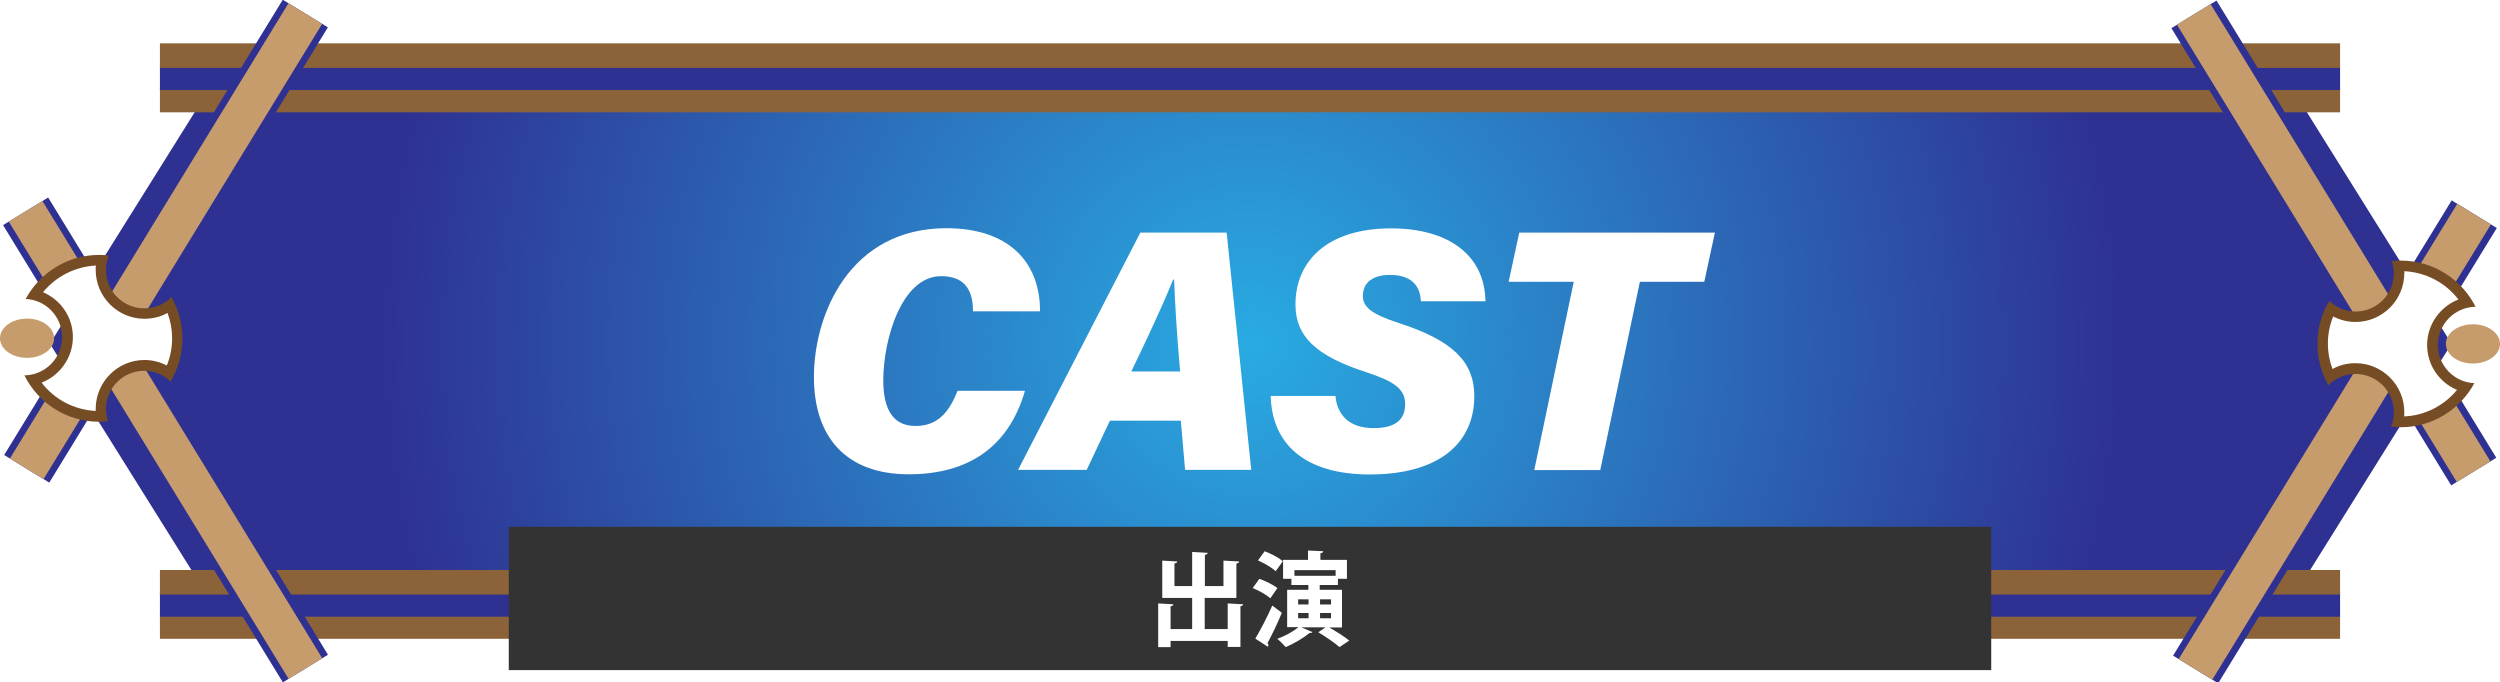 <?xml version="1.0" encoding="utf-8"?>
<!-- Generator: Adobe Illustrator 25.4.1, SVG Export Plug-In . SVG Version: 6.00 Build 0)  -->
<svg version="1.1" xmlns="http://www.w3.org/2000/svg" xmlns:xlink="http://www.w3.org/1999/xlink" x="0px" y="0px"
	 viewBox="0 0 1413.2 385.6" style="enable-background:new 0 0 1413.2 385.6;" xml:space="preserve">
<style type="text/css">
	.st0{fill:url(#SVGID_1_);}
	.st1{fill:url(#SVGID_00000011733482058838433860000009959957350389653377_);}
	.st2{display:none;opacity:0.52;}
	.st3{filter:url(#Adobe_OpacityMaskFilter);}
	.st4{fill:url(#SVGID_00000008836086955014473820000011980558123884230310_);}
	.st5{mask:url(#SVGID_00000030466285184837480860000010246477930585263263_);}
	.st6{clip-path:url(#SVGID_00000145040632465885181950000009112166531331111303_);}
	.st7{filter:url(#Adobe_OpacityMaskFilter_00000145024263081362558840000011650164138302828476_);}
	.st8{fill:url(#SVGID_00000130623031971355981850000010211691742891765896_);}
	.st9{mask:url(#SVGID_00000136371436248599454340000012392317709996022693_);}
	.st10{clip-path:url(#SVGID_00000155829662973941066610000001671634173007144069_);}
	.st11{fill:#F15A24;}
	.st12{fill:#662D91;}
	.st13{fill:url(#SVGID_00000044144871980415931780000006104580619947985599_);}
	.st14{fill:url(#SVGID_00000133510478291206107360000008370502524952856985_);}
	.st15{fill:#8C6239;}
	.st16{fill:#2E3192;}
	.st17{fill:#F7931E;}
	.st18{fill:#FFFFFF;stroke:#754C24;stroke-miterlimit:10;}
	.st19{fill:#FBB03B;}
	.st20{fill:url(#SVGID_00000099641521800355446520000018236121764194474940_);}
	.st21{fill:#FFFFFF;}
	.st22{fill:#1A1A1A;}
	.st23{fill:#150201;}
	.st24{fill-rule:evenodd;clip-rule:evenodd;fill:#150201;}
	.st25{fill:#FFFFFF;stroke:#FFFFFF;stroke-miterlimit:10;}
	.st26{opacity:0.15;fill:#FFFFFF;}
	.st27{fill:#333333;}
	.st28{fill:url(#SVGID_00000068679408391717853390000011572388028074788272_);}
	.st29{fill:url(#SVGID_00000046313821800246523100000000911283893820482204_);}
	.st30{fill:#2E3192;stroke:#FFFFFF;stroke-width:10;stroke-miterlimit:10;}
	.st31{fill:#2E3192;stroke:#FFFFFF;stroke-width:6;stroke-miterlimit:10;}
	.st32{fill:url(#SVGID_00000167364232847906359200000010313854921069880198_);}
	.st33{fill:url(#SVGID_00000082335084870831050900000016763593769748227990_);}
	.st34{fill:url(#SVGID_00000147183766751500969150000010339461814039999679_);}
	.st35{fill:url(#SVGID_00000018915724676858365890000012896554711992293535_);}
	.st36{fill:url(#SVGID_00000127740339880662579940000002630612396126889609_);}
	.st37{fill:url(#SVGID_00000035507785679655351560000012936272285145813674_);}
	.st38{fill:#C69C6D;}
	.st39{fill:#754C24;}
	.st40{fill:url(#SVGID_00000005262154303506804940000005759901061467350688_);}
	.st41{fill:url(#SVGID_00000005952548144451221650000017467458301383252147_);}
	.st42{fill:url(#SVGID_00000127044030402722927600000013288014746768501940_);}
	.st43{fill:url(#SVGID_00000065044814213211538520000012983054350102316957_);}
	.st44{fill:url(#SVGID_00000160173459698966633120000016776221189082699416_);}
	.st45{fill:url(#SVGID_00000072960185093270345090000005830294817238011557_);}
</style>
<g id="レイヤー_2">
</g>
<g id="レイヤー_1">
</g>
<g id="レイヤー_3">
	<g>
		<g>
			<radialGradient id="SVGID_1_" cx="707.008" cy="194.301" r="492.767" gradientUnits="userSpaceOnUse">
				<stop  offset="0" style="stop-color:#29ABE2"/>
				<stop  offset="1" style="stop-color:#2E3192"/>
			</radialGradient>
			<polygon class="st0" points="1287.2,36.5 126.9,36.5 28.2,194.3 126.9,352.1 1287.2,352.1 1385.8,194.3 			"/>
			<g>
				<rect x="90.4" y="49.6" class="st15" width="1232.4" height="13.9"/>
				<rect x="90.4" y="37" class="st16" width="1232.4" height="13.9"/>
				<rect x="90.4" y="24.5" class="st15" width="1232.4" height="13.9"/>
				<rect x="90.4" y="347.2" class="st15" width="1232.4" height="13.9"/>
				<rect x="90.4" y="334.7" class="st16" width="1232.4" height="13.9"/>
				<rect x="90.4" y="322.2" class="st15" width="1232.4" height="13.9"/>
			</g>
			<g>
				<g>
					<g>
						
							<rect x="-57" y="121.5" transform="matrix(0.522 -0.853 0.853 0.522 -71.534 145.157)" class="st16" width="301.7" height="29.9"/>
						
							<rect x="-57" y="125.3" transform="matrix(0.522 -0.853 0.853 0.522 -71.534 145.157)" class="st38" width="301.7" height="22.3"/>
						
							<rect x="-58" y="233.7" transform="matrix(-0.522 -0.853 0.853 -0.522 -69.731 458.232)" class="st16" width="303" height="29.9"/>
						
							<rect x="-58" y="237.5" transform="matrix(-0.522 -0.853 0.853 -0.522 -69.731 458.232)" class="st38" width="303" height="22.3"/>
					</g>
					<g>
						<path class="st21" d="M56.1,235.4c-15.4,0-29.4-7.8-37.4-20.7c11.1-2.4,19.5-12.3,19.5-24.1c0-11.5-7.9-21.3-18.7-23.9
							c8.2-12.2,21.8-19.6,36.7-19.6c0.5,0,1,0,1.5,0c-0.4,1.8-0.6,3.6-0.6,5.5c0,13.6,11,24.6,24.6,24.6c5.3,0,10.3-1.6,14.4-4.7
							c2.7,5.8,4.2,12.2,4.2,18.7c0,6.9-1.6,13.6-4.6,19.7c-4.1-2.8-8.9-4.4-14-4.4c-13.6,0-24.6,11-24.6,24.6
							c0,1.4,0.1,2.8,0.4,4.2C57,235.3,56.6,235.4,56.1,235.4z"/>
						<path class="st39" d="M54.2,150.1c-0.1,0.8-0.1,1.6-0.1,2.5c0,15.2,12.4,27.6,27.6,27.6c4.6,0,9.1-1.1,13-3.3
							c1.7,4.6,2.6,9.4,2.6,14.3c0,5.3-1,10.5-3,15.4c-3.9-2-8.2-3.1-12.6-3.1c-15.2,0-27.6,12.4-27.6,27.6c0,0.4,0,0.8,0,1.2
							c-12.2-0.6-23.3-6.5-30.6-16c10.3-4,17.7-14.1,17.7-25.7c0-11.4-6.9-21.2-16.9-25.4C31.7,156.2,42.5,150.7,54.2,150.1
							 M56.1,144.1c-18,0-33.6,10.1-41.6,24.9c11.5,0.5,20.6,10,20.6,21.6c0,11.8-9.5,21.4-21.3,21.6c7.7,15.5,23.7,26.2,42.2,26.2
							c1.7,0,3.4-0.1,5.1-0.3c-0.7-2.2-1.2-4.5-1.2-6.9c0-11.9,9.7-21.6,21.6-21.6c5.8,0,11,2.3,14.9,6c4.3-7.1,6.7-15.4,6.7-24.3
							c0-8.5-2.3-16.5-6.2-23.4c-3.9,4-9.3,6.4-15.4,6.4c-11.9,0-21.6-9.7-21.6-21.6c0-2.9,0.6-5.7,1.6-8.2
							C59.9,144.2,58,144.1,56.1,144.1L56.1,144.1z"/>
					</g>
					<ellipse class="st38" cx="15.3" cy="191.2" rx="15.3" ry="11.1"/>
				</g>
				<g>
					<g>
						
							<rect x="1168.6" y="234.2" transform="matrix(-0.522 0.853 -0.853 -0.522 2221.168 -745.68)" class="st16" width="301.7" height="29.9"/>
						
							<rect x="1168.6" y="238.1" transform="matrix(-0.522 0.853 -0.853 -0.522 2221.168 -745.68)" class="st38" width="301.7" height="22.3"/>
						
							<rect x="1168.3" y="122" transform="matrix(0.522 0.853 -0.853 0.522 747.157 -1059.938)" class="st16" width="303" height="29.9"/>
						
							<rect x="1168.3" y="125.9" transform="matrix(0.522 0.853 -0.853 0.522 747.157 -1059.938)" class="st38" width="303" height="22.3"/>
					</g>
					<g>
						<path class="st21" d="M1357.1,238.6c-0.5,0-1,0-1.5,0c0.4-1.8,0.6-3.6,0.6-5.5c0-13.6-11-24.6-24.6-24.6
							c-5.3,0-10.3,1.6-14.4,4.7c-2.7-5.8-4.2-12.2-4.2-18.7c0-6.9,1.6-13.6,4.6-19.7c4.1,2.8,8.9,4.4,14,4.4
							c13.6,0,24.6-11,24.6-24.6c0-1.4-0.1-2.8-0.4-4.2c0.4,0,0.9,0,1.3,0c15.4,0,29.4,7.8,37.4,20.7c-11.1,2.4-19.5,12.3-19.5,24.1
							c0,11.5,7.9,21.3,18.7,23.9C1385.6,231.2,1371.9,238.6,1357.1,238.6z"/>
						<path class="st39" d="M1359.1,153.3c12.2,0.6,23.3,6.5,30.6,16c-10.3,4-17.7,14.1-17.7,25.7c0,11.4,6.9,21.2,16.9,25.4
							c-7.3,8.9-18.1,14.5-29.9,15c0.1-0.8,0.1-1.6,0.1-2.5c0-15.2-12.4-27.6-27.6-27.6c-4.6,0-9.1,1.1-13,3.3
							c-1.7-4.6-2.6-9.4-2.6-14.3c0-5.3,1-10.5,3-15.4c3.9,2,8.2,3.1,12.6,3.1c15.2,0,27.6-12.4,27.6-27.6
							C1359.2,154.1,1359.1,153.7,1359.1,153.3 M1357.1,147.3c-1.7,0-3.4,0.1-5.1,0.3c0.7,2.2,1.2,4.5,1.2,6.9
							c0,11.9-9.7,21.6-21.6,21.6c-5.8,0-11-2.3-14.9-6c-4.3,7.1-6.7,15.4-6.7,24.3c0,8.5,2.3,16.5,6.2,23.4c3.9-4,9.3-6.4,15.4-6.4
							c11.9,0,21.6,9.7,21.6,21.6c0,2.9-0.6,5.7-1.6,8.2c1.8,0.2,3.7,0.3,5.5,0.3c18,0,33.6-10.1,41.6-24.9
							c-11.5-0.5-20.6-10-20.6-21.6c0-11.8,9.5-21.4,21.3-21.6C1391.6,158,1375.6,147.3,1357.1,147.3L1357.1,147.3z"/>
					</g>
					<ellipse class="st38" cx="1397.9" cy="194.4" rx="15.3" ry="11.1"/>
				</g>
			</g>
		</g>
		<g>
			<g>
				<path class="st21" d="M579.4,220.9c-9.4,32.4-32.7,47.2-65.7,47.2c-35.7,0-53.6-21.3-53.6-55c0-35.5,20.3-84.1,74.9-84.1
					c34.6,0,53,18.6,52.9,47h-37.9c0-9.9-3-19.9-18-19.9c-22.4,0-32.7,36-32.7,58.9c0,14.6,4.4,25.8,18.2,25.8
					c13.3,0,19.4-8.8,23.8-19.9H579.4z"/>
				<path class="st21" d="M627.4,237.8l-13.1,27.8h-38.8l69.1-134.1h48.8l13.9,134.1h-37.4l-2.4-27.8H627.4z M667.1,210
					c-1.8-20.4-3-39.6-3.4-52h-0.5c-6,14.7-14.4,32.7-23.7,52H667.1z"/>
				<path class="st21" d="M754.9,223.7c0.9,10.8,7.7,18.3,21.6,18.3c11.1,0,17.8-3.9,17.8-13.5c0-8.6-6.1-12.9-22-18.1
					c-28.7-9.3-40-20.4-40-38.3c0-24.4,17.9-43,54-43c32.7,0,53,15.2,53.4,41.2h-36.5c-0.3-6.1-2.9-14.9-17.5-14.9
					c-8.8,0-15.3,3.7-15.3,11.9c0,6.3,4.9,10.3,20.6,15.4c29.9,9.7,42.4,21.6,42.4,41.3c0,25.5-18.7,44.2-59.1,44.2
					c-37,0-55.3-17.4-56-44.4H754.9z"/>
				<path class="st21" d="M889.6,159.3h-36.8l6-27.8h110.6l-6,27.8H927l-22.4,106.4h-37.3L889.6,159.3z"/>
			</g>
		</g>
		<rect x="287.6" y="297.8" class="st27" width="838" height="81"/>
		<g>
			<path class="st21" d="M694,341.1l8.8,0.5c-0.1,0.5-0.5,0.9-1.6,1.1v23H694v-3.4h-32.3v3.5h-7v-24.7l8.6,0.5
				c-0.1,0.6-0.5,1-1.6,1.1v12.9h12.2V338H657v-21.1l8.5,0.5c-0.1,0.6-0.5,0.9-1.6,1.1v12.8h10V312l8.8,0.5
				c-0.1,0.6-0.5,0.9-1.6,1.2v17.6h10.5v-14.4l8.9,0.5c-0.1,0.6-0.5,0.9-1.6,1.2V338H681v17.6h13V341.1z"/>
			<path class="st21" d="M711.9,327.2c3.5,1.2,8,3.5,10.2,5.2l-4,5.8c-2.1-1.9-6.5-4.4-10-5.8L711.9,327.2z M709.6,361
				c2.7-4.5,6.6-11.9,9.6-18.7l5.4,4.1c-2.5,6.1-5.6,12.5-8.1,17.1c0.3,0.4,0.5,0.8,0.5,1.2c0,0.3-0.1,0.6-0.3,0.9L709.6,361z
				 M714.9,311.6c3.5,1.3,8,3.7,10.3,5.6l-4.1,5.7c-2.1-2-6.5-4.6-10-6.1L714.9,311.6z M758.8,354.7h-7.4c3.8,2.2,8.7,5.2,11.3,7.4
				l-5.5,3.7c-2.5-2.3-7.9-5.9-12-8.4l4.1-2.8h-13.7l6.3,2.7c-0.2,0.3-0.6,0.5-1,0.5c-0.2,0-0.3,0-0.5-0.1
				c-3.5,2.9-8.9,6.1-13.6,8.1c-1.2-1.3-3.4-3.6-4.8-4.7c4.3-1.5,9.1-4.1,12-6.6h-6.4v-21.1h12v-2.7h-9.6v-3.5h-4.7v-10.7h14.1v-5.3
				l8.6,0.4c-0.1,0.6-0.5,1-1.6,1.2v3.7h15v10.7h-5.1v3.5h-10.3v2.7h12.6V354.7z M755,322.3h-23.3v3.2H755V322.3z M733.8,338.8v2.9
				h5.9v-2.9H733.8z M733.8,346.5v3h5.9v-3H733.8z M752.4,338.8h-6.2v2.9h6.2V338.8z M752.4,349.5v-3h-6.2v3H752.4z"/>
		</g>
	</g>
</g>
</svg>
